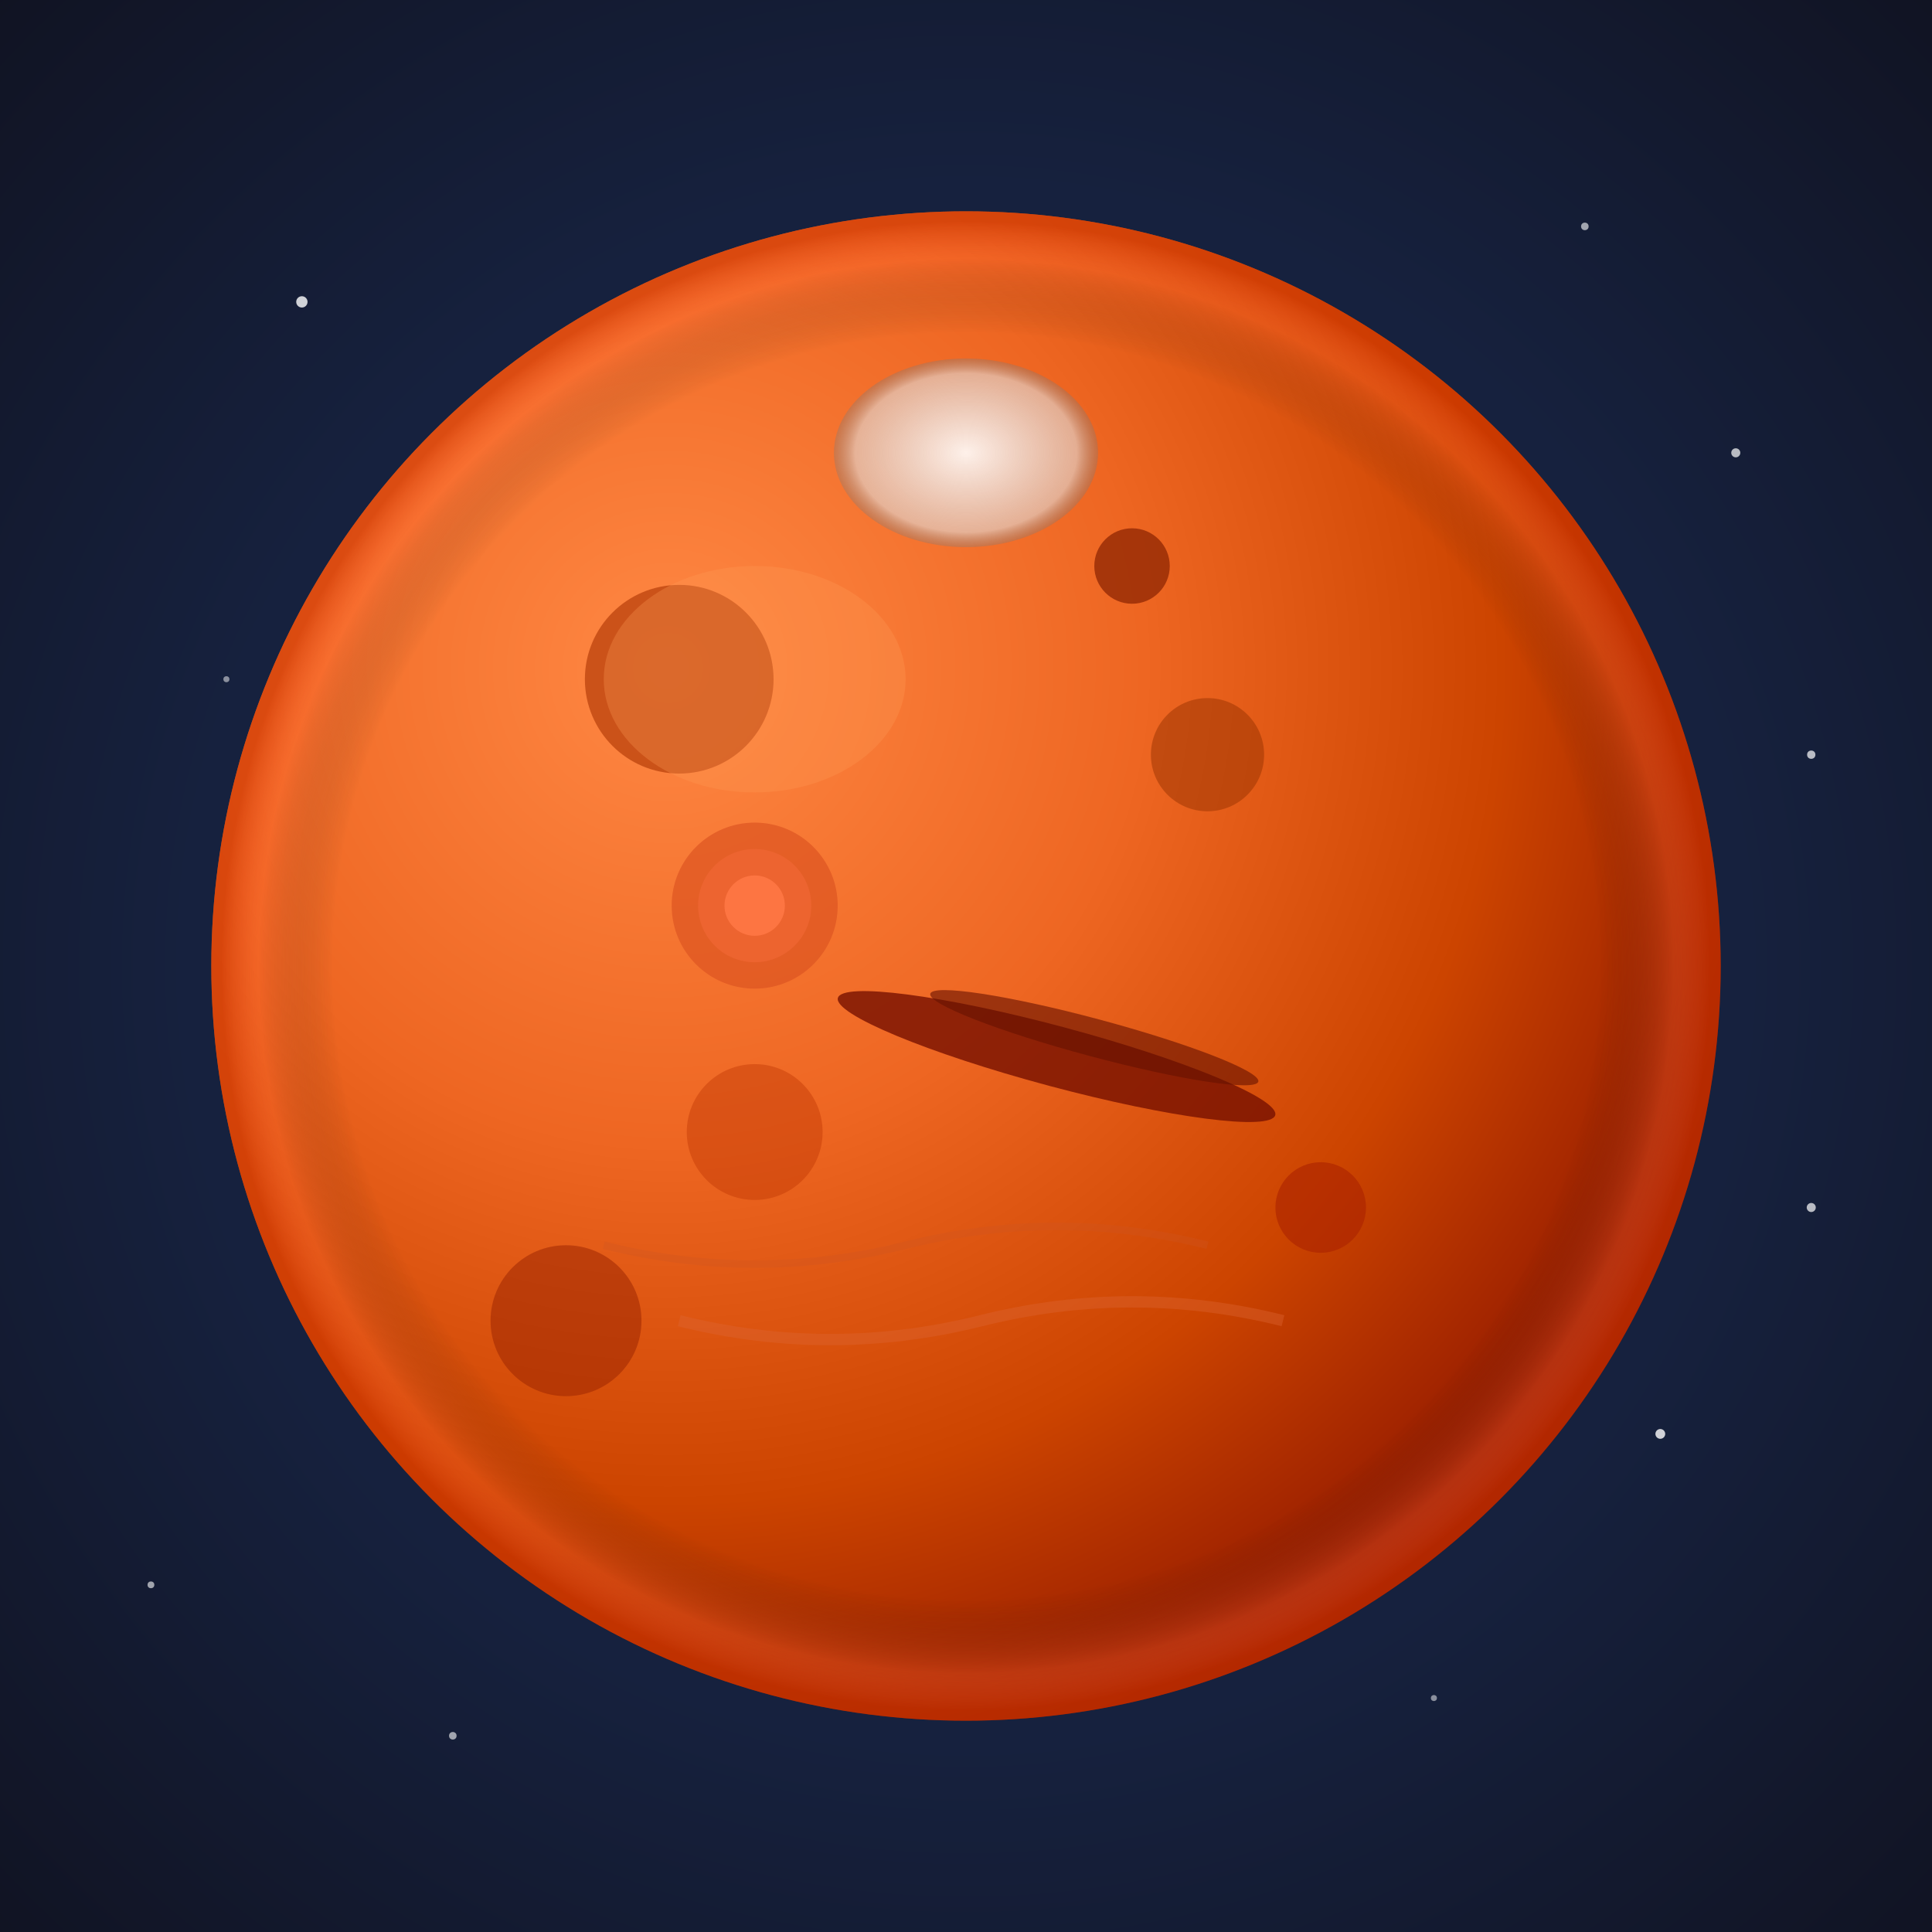 <svg xmlns="http://www.w3.org/2000/svg" viewBox="0 0 512 512" width="512" height="512">
  <rect x="0" y="0" width="512" height="512" fill="#808080" stroke="none"/>
  <defs>
    <!-- Space background gradient -->
    <radialGradient id="spaceGradient" cx="0.5" cy="0.5" r="0.8">
      <stop offset="0%" style="stop-color:#1a1a2e;stop-opacity:1" />
      <stop offset="50%" style="stop-color:#16213e;stop-opacity:1" />
      <stop offset="100%" style="stop-color:#0f0f1a;stop-opacity:1" />
    </radialGradient>
    
    <!-- Mars surface gradient -->
    <radialGradient id="marsGradient" cx="0.3" cy="0.3" r="0.8">
      <stop offset="0%" style="stop-color:#ff8844;stop-opacity:1" />
      <stop offset="40%" style="stop-color:#ee6622;stop-opacity:1" />
      <stop offset="70%" style="stop-color:#cc4400;stop-opacity:1" />
      <stop offset="100%" style="stop-color:#881100;stop-opacity:1" />
    </radialGradient>
    
    <!-- Atmosphere gradient -->
    <radialGradient id="atmosphereGradient" cx="0.5" cy="0.5" r="0.5">
      <stop offset="85%" style="stop-color:transparent;stop-opacity:0" />
      <stop offset="95%" style="stop-color:#ff6633;stop-opacity:0.3" />
      <stop offset="100%" style="stop-color:#cc3300;stop-opacity:0.6" />
    </radialGradient>
    
    <!-- Polar cap gradient -->
    <radialGradient id="polarGradient" cx="0.5" cy="0.5" r="0.6">
      <stop offset="0%" style="stop-color:#ffffff;stop-opacity:0.9" />
      <stop offset="70%" style="stop-color:#dddddd;stop-opacity:0.6" />
      <stop offset="100%" style="stop-color:transparent;stop-opacity:0" />
    </radialGradient>
  </defs>
  
  <!-- Solid space background (no transparency) -->
  <rect x="0" y="0" width="512" height="512" fill="url(#spaceGradient)"/>
  
  <!-- Distant stars in background -->
  <circle cx="80" cy="80" r="1.5" fill="#ffffff" opacity="0.8"/>
  <circle cx="420" cy="60" r="1" fill="#ffffff" opacity="0.6"/>
  <circle cx="460" cy="120" r="1.2" fill="#ffffff" opacity="0.7"/>
  <circle cx="60" cy="180" r="0.8" fill="#ffffff" opacity="0.5"/>
  <circle cx="440" cy="380" r="1.3" fill="#ffffff" opacity="0.8"/>
  <circle cx="40" cy="420" r="0.9" fill="#ffffff" opacity="0.6"/>
  <circle cx="480" cy="200" r="1.1" fill="#ffffff" opacity="0.7"/>
  <circle cx="120" cy="460" r="1" fill="#ffffff" opacity="0.6"/>
  <circle cx="380" cy="450" r="0.8" fill="#ffffff" opacity="0.5"/>
  <circle cx="480" cy="320" r="1.2" fill="#ffffff" opacity="0.7"/>
  
  <!-- Mars planet body -->
  <circle cx="256" cy="256" r="200" fill="url(#marsGradient)"/>
  
  <!-- Surface features - craters and terrain -->
  <circle cx="180" cy="180" r="25" fill="#aa3300" opacity="0.6"/>
  <circle cx="320" cy="200" r="15" fill="#993300" opacity="0.5"/>
  <circle cx="200" cy="300" r="18" fill="#bb3300" opacity="0.4"/>
  <circle cx="350" cy="320" r="12" fill="#aa2200" opacity="0.6"/>
  <circle cx="150" cy="350" r="20" fill="#992200" opacity="0.5"/>
  <circle cx="300" cy="150" r="10" fill="#882200" opacity="0.7"/>
  
  <!-- Valles Marineris (canyon system) -->
  <ellipse cx="280" cy="280" rx="60" ry="8" fill="#771100" opacity="0.8" transform="rotate(15 280 280)"/>
  <ellipse cx="290" cy="275" rx="45" ry="5" fill="#661100" opacity="0.6" transform="rotate(15 290 275)"/>
  
  <!-- Olympus Mons (volcano) -->
  <circle cx="200" cy="240" r="22" fill="#dd5522" opacity="0.7"/>
  <circle cx="200" cy="240" r="15" fill="#ee6633" opacity="0.8"/>
  <circle cx="200" cy="240" r="8" fill="#ff7744" opacity="0.9"/>
  
  <!-- Polar ice cap -->
  <ellipse cx="256" cy="120" rx="35" ry="25" fill="url(#polarGradient)"/>
  
  <!-- Dust storm effects -->
  <path d="M 180 350 Q 220 360 260 350 Q 300 340 340 350" stroke="#dd6633" stroke-width="3" fill="none" opacity="0.4"/>
  <path d="M 160 330 Q 200 340 240 330 Q 280 320 320 330" stroke="#cc5522" stroke-width="2" fill="none" opacity="0.3"/>
  
  <!-- Atmospheric haze -->
  <circle cx="256" cy="256" r="200" fill="url(#atmosphereGradient)"/>
  
  <!-- Highlight for 3D effect -->
  <ellipse cx="200" cy="180" rx="40" ry="30" fill="#ff9955" opacity="0.3"/>
</svg>